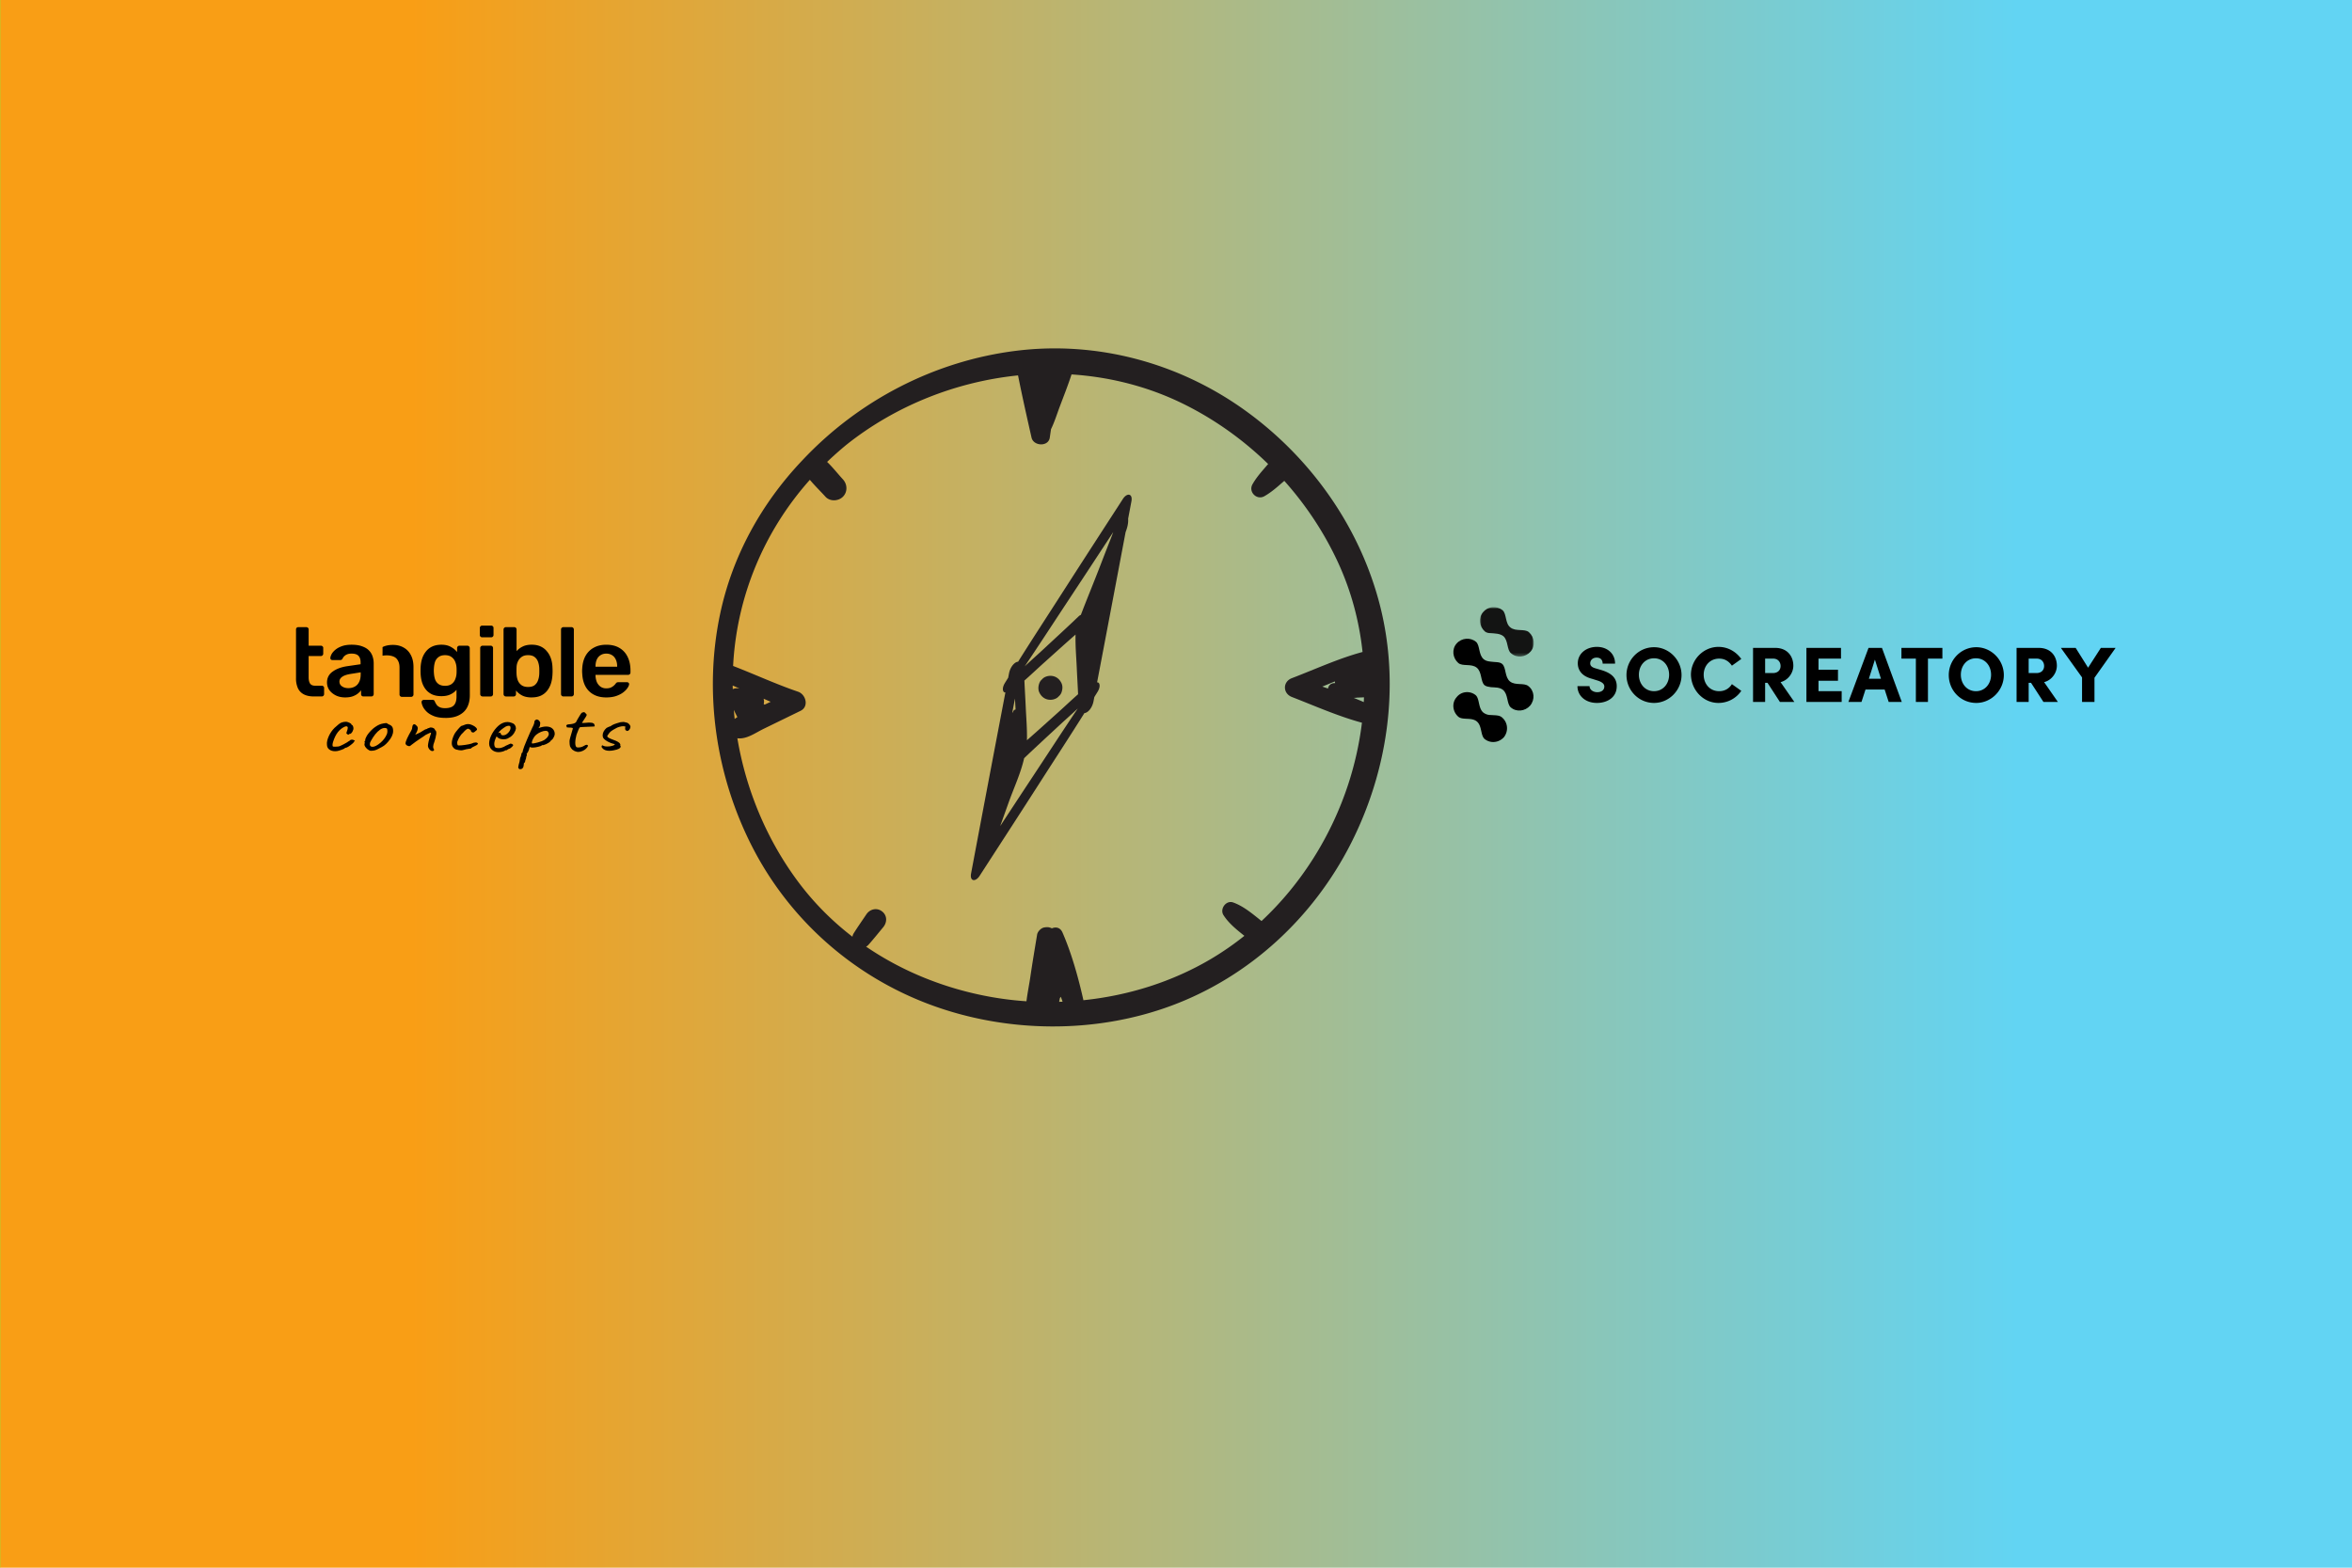 <svg xmlns="http://www.w3.org/2000/svg" width="3000" height="2000" viewBox="0 0 793.75 529.17"><defs><linearGradient id="a" x1="419.5" x2="768.55" y1="-145.7" y2="-145.7" gradientTransform="matrix(2.291 0 0 4.473 -961.39 914.75)" gradientUnits="userSpaceOnUse"><stop offset=".174" stop-color="#f99e15"/><stop offset=".852" stop-color="#62d4f3"/></linearGradient><mask id="b" width="16" height="14.7" x="0" y=".1" maskUnits="userSpaceOnUse"><g class="st1"><path d="M0 14.8V.1h16v14.7z" class="st2"/></g></mask></defs><path fill="url(#a)" fill-rule="evenodd" stroke="#a0e02d" stroke-linecap="round" stroke-linejoin="round" stroke-opacity=".996" stroke-width=".206" d="M0-5.11h799.25v536.28H0z" style="paint-order:stroke markers fill"/><g stroke-width=".234"><path d="M538.932 237.274c3.286 0 6.685-1.7 6.685-5.665 0-3.286-2.606-4.646-5.212-5.439l-1.926-.566c-1.7-.453-1.813-1.246-1.813-1.7 0-1.02.793-1.926 2.153-1.926 1.473 0 2.04.907 2.04 2.04h4.192c0-3.513-2.72-5.665-6.119-5.665-3.625 0-6.458 2.266-6.458 5.551 0 1.7.793 4.193 4.759 5.212l2.153.68c1.586.567 2.039 1.246 2.039 1.926 0 1.246-1.02 1.926-2.38 1.926-1.472 0-2.605-.906-2.605-2.04h-4.079c0 3.287 2.72 5.666 6.571 5.666m19.261 0c5.099 0 9.291-4.306 9.291-9.404s-4.192-9.404-9.29-9.404c-5.212 0-9.291 4.305-9.291 9.404s4.079 9.404 9.29 9.404m0-3.966c-3.059 0-5.098-2.492-5.098-5.551s2.04-5.552 5.098-5.552 5.099 2.492 5.099 5.552-2.04 5.551-5.099 5.551m21.754 3.966a9.3 9.3 0 0 0 7.704-4.079l-3.172-2.266c-.906 1.473-2.38 2.38-4.305 2.38-3.173 0-5.212-2.493-5.212-5.552s2.152-5.439 5.212-5.439c1.926 0 3.285.907 4.305 2.38l3.172-2.267c-1.7-2.379-4.418-4.078-7.704-4.078-5.098 0-9.29 4.305-9.29 9.404.113 5.211 4.191 9.517 9.29 9.517m15.749-.34v-6.458h.793l4.192 6.458h4.872l-4.646-6.685c2.38-.566 4.306-2.946 4.306-5.551 0-3.06-1.926-6.005-6.118-6.005h-7.478v18.24zm2.606-9.744h-2.606v-4.872h2.719c1.7 0 2.493 1.246 2.493 2.493s-.794 2.38-2.606 2.38m23.226 9.744v-3.626h-7.818v-3.512h6.572v-3.739h-6.572v-3.739h7.592v-3.625h-11.67v18.24zm6.685 0 1.36-4.192h6.458l1.36 4.192h4.418l-6.685-18.241h-4.532l-6.798 18.24zm6.571-7.818h-4.079l2.04-6.458zm15.862 7.818v-14.616h4.872v-3.625h-13.823v3.625h4.872v14.616zm16.315.34c5.099 0 9.291-4.306 9.291-9.404s-4.192-9.404-9.29-9.404c-5.212 0-9.291 4.305-9.291 9.404s3.965 9.404 9.29 9.404m-.113-3.966c-3.059 0-5.098-2.492-5.098-5.551s2.039-5.552 5.098-5.552 5.099 2.492 5.099 5.552-2.04 5.551-5.099 5.551m17.788 3.626v-6.458h.793l4.192 6.458h4.872l-4.645-6.685c2.38-.566 4.305-2.946 4.305-5.551 0-3.06-1.926-6.005-6.118-6.005h-7.478v18.24zm2.606-9.744h-2.606v-4.872h2.72c1.699 0 2.492 1.246 2.492 2.493s-.793 2.38-2.606 2.38m19.601 9.744v-8.158l7.138-10.083h-4.985l-4.306 6.684-4.192-6.684h-4.985l7.138 9.97v8.27z"/><path fill-rule="evenodd" d="M515.82 231.609c-1.474-1.247-4.42-.114-6.232-1.586s-1.247-4.646-2.606-5.892c-.907-.793-2.38-.566-3.852-.793-.907-.113-1.7-.227-2.38-.793-1.812-1.473-1.246-4.646-2.606-5.892-1.926-1.586-4.871-1.36-6.571.567s-1.36 4.872.567 6.571c1.472 1.246 4.418.113 6.231 1.586s1.246 4.646 2.606 5.892c.566.453 1.36.566 2.153.68 1.36.113 2.945 0 4.078.906 1.813 1.473 1.247 4.645 2.606 5.892 1.926 1.7 4.872 1.36 6.572-.567 1.7-2.04 1.473-4.985-.567-6.571" class="st0" clip-rule="evenodd"/><path fill="#131413" fill-rule="evenodd" d="M1.5 7.3c.5.4 1.1.5 1.8.5 1.2.1 2.7.1 3.7.9 1.5 1.3 1 4.1 2.3 5.1 1.7 1.5 4.3 1.2 5.8-.5s1.2-4.3-.5-5.8c-1.3-1.1-3.9-.1-5.5-1.4C7.5 4.9 8 2.1 6.8 1 5.8.2 4.5-.1 3.4.1 2.4.3 1.6.8 1 1.5c-1.5 1.7-1.2 4.3.5 5.8" class="st3" clip-rule="evenodd" mask="url(#b)" transform="translate(499.423 204.882)scale(1.133)"/><path fill-rule="evenodd" d="M506.869 242.146c-.907-.793-2.38-.68-3.74-.793-.906 0-1.699-.227-2.492-.794-1.813-1.472-1.246-4.645-2.606-5.891-1.926-1.586-4.872-1.36-6.458.68-1.7 1.926-1.36 4.872.567 6.571 1.472 1.246 4.418.113 6.231 1.586s1.246 4.646 2.606 5.892a4.56 4.56 0 0 0 2.266 1.02c1.586.226 3.172-.34 4.305-1.587 1.587-2.039 1.36-4.985-.68-6.684" class="st0" clip-rule="evenodd"/></g><path fill="#f99e15" fill-rule="evenodd" d="M226.48-127.53h21.65v81.863h-21.65z" style="paint-order:markers stroke fill"/><path d="M-1.798 210.17q-.078.011-.117.011-.205 0-.338-.127t-.133-.355q-.022-.244.105-.604.133-.36.333-.604.138-.16.238-.26t.183-.133q.116-.05.26-.05.1.022.194.083.1.061.1.122l.028.028q.033 0 .06.083.028.077.028.172 0 .077-.027.133-.023.105-.078.182-.05.078-.1.078-.06 0-.06.033 0 .022-.023.022-.027 0-.066-.033t-.056-.077q0-.017.023-.095t.044-.171q.016-.067.016-.117 0-.11-.083-.11-.044 0-.088.022-.222.122-.394.387-.171.266-.288.732-.027.122-.027.194 0 .055.005.088.011.034.022.04.028.01.117.01.205 0 .288-.05.177-.094.393-.254.022-.017.067-.056.044-.044.083-.06.038-.062.072-.073.033-.016.105-.016.072.022.116.06.045.034 0 .056-.016 0-.022.011t-.005.017q.01.027-.09.138t-.22.21q-.123.095-.167.095-.022 0-.039.006t-.016.028-.172.105q-.166.077-.271.1zm1.974-.02q-.066 0-.105-.022t-.11-.083q-.184-.194-.184-.355 0-.039.006-.055.017-.04.011-.078v-.05q-.022-.022-.022-.027 0-.012.01-.017.012-.011.018-.022.033 0 .022-.061-.011-.044.044-.194.055-.155.139-.283.06-.1.177-.249.122-.15.216-.227.133-.116.238-.172t.233-.083q.11-.028.15-.028.038 0 .066.023.033.016.083.066.15.067.205.172.06.1.06.316 0 .36-.293.78-.127.184-.238.283-.11.095-.294.205-.116.083-.216.122-.094.033-.216.039m.532-.587q.133-.15.21-.283.084-.133.156-.338.028-.094.028-.227 0-.166-.045-.188-.055-.028-.11-.028-.122 0-.255.11-.161.14-.289.344-.127.2-.26.499-.055.116-.055.227 0 .083.038.133.045.05.117.05.183 0 .465-.3m2.989.608q-.083 0-.172-.127-.083-.133-.083-.26 0-.09.039-.317.044-.232.105-.454.034-.1.034-.144 0-.028-.023-.028t-.133.067q-.177.094-.243.172-.028.022-.089.077t-.11.089q-.106.083-.283.244-.172.155-.283.266-.033.06-.094.06-.017 0-.05-.01-.066-.017-.116-.073-.05-.06-.05-.127 0-.083.094-.35.1-.265.244-.58.022-.04.039-.112.016-.077.016-.144 0-.038.017-.088.016-.05.039-.072.016-.028.05-.028.071 0 .121.083.089.083.089.21 0 .106-.061.272-.039.078-.06.128-.018.044-.023.06.017 0 .144-.077l.138-.083.167-.128q.127-.1.144-.1.022 0 .055-.016t.056-.039q.016-.016.027-.022.017-.006.022-.006t.028-.006.039-.022q.022-.022.077-.022.078 0 .156.05.077.05.077.11 0 .017.011.034l.017.016q.022 0 .039.061.016.055.016.139 0 .121-.027.205 0 .06-.023.155-.022.094-.027.122l-.034.144q-.072.221-.072.365 0 .111.045.172.01.022.01.044 0 .034-.027.061-.022.028-.072.028zm1.796-.08q-.066.028-.138.028-.117 0-.283-.061-.027 0-.088-.05t-.09-.11q-.077-.112-.077-.3 0-.283.161-.676.061-.127.2-.332.144-.21.193-.239l.078-.027q.06-.028.138-.067t.183-.039q.106 0 .233.078.133.072.21.172.078.1.056.171-.006.017-.067.072l-.088.09q-.028.027-.067.027-.05 0-.088-.039-.04-.044-.045-.116-.01-.034-.072-.072-.055-.04-.077-.05-.045 0-.128.077-.077.078-.155.194-.127.133-.216.327t-.127.333q-.011.022-.011.077 0 .061.01.122.017.06.034.078.011.006.055.006.128 0 .36-.04.239-.044.366-.093.128-.084.244-.084.039 0 .055.006.072.034.072.078 0 .078-.16.166-.095.05-.161.1t-.066.078q-.012 0-.045.016-.033.011-.044.006-.061.006-.189.039-.127.033-.166.055zm2.028.16q-.238 0-.393-.177t-.155-.444.116-.581q.122-.322.31-.576.189-.255.382-.344.111-.06.25-.06.105 0 .238.06.094.039.144.094.05.056.089.172.016.1.016.139 0 .033-.027.144-.067.205-.178.349-.105.138-.277.238-.088.055-.221.055-.117 0-.222-.039-.1-.044-.155-.127l-.039-.044-.016.044q-.117.3-.117.51 0 .144.056.232.038.061.188.061.11 0 .16-.022.084-.028.145-.066.066-.045.127-.09l.022-.01H7.96q.066-.033.11-.061t.062-.039q.01 0 .022-.006.01-.006.022-.022.05-.022.116.017.067.038.067.1-.011.044-.1.143-.089.1-.133.106-.006 0-.039.016t-.044.028h.005q-.05.066-.1.066h-.044q-.022.045-.15.089-.121.044-.232.044zm.25-1.219q.166 0 .304-.188.133-.178.133-.355 0-.094-.039-.133-.033-.016-.06-.016-.028 0-.095.016-.072.017-.221.155-.15.133-.222.239l-.072.116q.044-.017.083-.017.044-.006.05.006 0 .078.039.128.038.05.1.05zm.981 2.449q-.044 0-.072-.05-.028-.039-.028-.094 0-.039.028-.188.061-.233.061-.322 0-.028.011-.083.011-.05.017-.094.022-.039.039-.122.022-.078.022-.138 0-.028.016-.067.023-.033.05-.055 0-.034.017-.1l.022-.1q.028-.15.216-.709.188-.56.321-.903.061-.139.09-.255.027-.116.027-.183 0-.022.01-.039.017-.022.05-.055.04-.039.073-.039.027 0 .06.022t.067.05q.033.05.05.095.022.044.022.094 0 .016-.01.105 0 .116-.05.194-.05.072-.04.066.25-.116.444-.116.232 0 .36.15.133.15.133.388 0 .1-.061.243-.056.139-.111.189-.033 0-.089.116-.072.089-.238.188-.166.095-.233.072-.005 0-.016.006t-.011.028-.189.083-.31.061q-.066 0-.1-.006-.033-.011-.066-.039-.039.04-.039.072 0 .061-.055.222-.056.16-.089.16l-.017.023q-.005.016.017.039 0 .016-.005.077t-.028.094q0 .05-.017.133-.016.089-.039.133 0 .067-.022.128-.016.066-.038.066-.034.011-.034.16-.005.14-.055.217-.05.078-.116.078zm.715-1.856q.083 0 .332-.083.255-.089.355-.172.116-.1.188-.21.072-.117.072-.233 0-.089-.05-.16-.038-.062-.133-.062-.11 0-.265.078-.15.078-.277.205-.1.1-.178.288-.077.183-.077.288 0 .061.033.061m2.564.596q-.078-.022-.127-.05-.05-.028-.133-.105-.1-.133-.133-.244-.028-.116-.028-.366 0-.133.15-.73-.012.038.038-.162.017-.06-.044-.077t-.172-.017q-.094 0-.11-.01-.017-.007-.023-.017v-.017q0-.028-.022-.067-.005-.006-.005-.016 0-.028.027-.061.034-.033.078-.039.028-.006.127-.016.1-.012.189-.045t.138-.094q.072-.183.183-.41.11-.233.15-.277.088-.044.121-.044.034 0 .056.022t.06.078q.006.01.029.038.022.028.022.056 0 .044-.045.133-.038.088-.16.31l-.072.138q.016.006.077.006t.1-.006q.122-.022.227-.022.056 0 .078.006.127 0 .182.05.061.044.073.155.01.061-.023.072t-.188.011q-.643.028-.648.05-.022.017-.083.194t-.106.338q-.072.333-.072.587 0 .233.067.31.028.028.105.028.078 0 .166-.027.095-.034.155-.083.1-.084.167-.084.033 0 .05.023.022.016.022.044 0 .06-.067.155-.083.128-.221.21t-.266.084q-.061 0-.089-.011zm1.873-.07q-.277 0-.404-.2-.04-.044-.04-.11 0-.033.012-.056.016-.027.039-.027.027 0 .06.038.078.045.222.045.155 0 .305-.056.177-.077.1-.122h.005q-.216-.055-.432-.21-.21-.16-.233-.288-.016-.067-.016-.139 0-.138.06-.277t.167-.255q.166-.105.216-.116v.006q.094-.094.227-.16.139-.067.355-.14l.083-.01.11-.011q.006.006.028.01.022.007.045.012.033.017.055.017.105.016.183.127.083.11.072.21-.011.111-.067.194-.05.078-.122.09.006-.007-.022-.023l-.044-.028-.017.011q0-.006-.005-.016 0-.017-.011-.034-.017-.033-.017-.083l.006-.083.01-.055q0-.017-.021-.022-.023-.011-.061-.011l-.045-.006q-.088 0-.216.044t-.21.11q-.189.123-.283.217-.088.088-.144.21-.066.094-.066.139 0 .06.083.122.088.06.282.15.155.066.25.138.1.072.133.16.005.012.005.045 0 .039-.011.05.011.01.011.016v-.006q.022.045.022.072 0 .089-.11.166-.111.072-.283.106h.005q-.133.039-.271.039" aria-label="concepts" style="font-feature-settings:normal;font-variant-caps:normal;font-variant-ligatures:normal;font-variant-numeric:normal" transform="matrix(5.849 0 0 4.666 124.293 -727.132)"/><path d="M34.594 94.067q-.38 0-.639-.132a.85.85 0 0 1-.385-.391 1.5 1.5 0 0 1-.127-.656V89.74q0-.063.038-.107a.15.15 0 0 1 .114-.044h.512q.063 0 .108.044c.045.044.044.065.044.107v1.047h.79q.063 0 .108.044c.045.044.044.065.044.107v.36a.15.15 0 0 1-.044.113.15.15 0 0 1-.108.044h-.79v1.369q0 .258.088.403.096.145.323.145h.436q.063 0 .108.044c.045.044.044.065.044.108v.39a.15.15 0 0 1-.044.108.15.15 0 0 1-.108.044zm2.021.063q-.329 0-.594-.126-.266-.133-.424-.347-.152-.22-.152-.492 0-.441.36-.7.361-.265.943-.353l.866-.126v-.132q0-.265-.133-.41t-.455-.145q-.228 0-.373.094-.14.088-.209.24-.05.082-.145.082h-.5q-.07 0-.107-.038-.032-.038-.032-.101.007-.1.082-.246.083-.145.24-.277.165-.14.424-.234.26-.094.626-.094.399 0 .67.1.279.095.443.26.164.163.24.384.076.22.076.466v1.98q0 .064-.044.108t-.108.044h-.512q-.07 0-.113-.044-.038-.044-.038-.107v-.246q-.083.113-.222.22-.139.108-.341.177-.196.063-.468.063m.215-.6q.221 0 .398-.094.184-.094.285-.29.107-.202.107-.504v-.133l-.632.101q-.373.057-.556.183t-.184.31q0 .138.082.239.089.094.222.145.133.044.278.044m6.273 1.923q-.462 0-.759-.12t-.468-.29-.246-.34q-.07-.164-.076-.259-.006-.063.038-.114.05-.044.114-.044h.55q.063 0 .1.026.039.031.064.107.038.082.101.176.064.095.19.158.133.07.36.07.24 0 .405-.07.164-.07.247-.233.088-.164.088-.454v-.43q-.152.184-.392.297-.234.114-.582.114-.335 0-.588-.107-.246-.114-.41-.31-.165-.201-.253-.472-.083-.272-.095-.6-.007-.17 0-.34.012-.315.095-.586.088-.272.252-.473.165-.209.411-.322.253-.114.588-.114.36 0 .607.14.247.132.405.333v-.252q0-.07.044-.113.045-.045.108-.045h.512q.063 0 .107.045t.045.113l.006 3.04q0 .454-.17.782-.171.328-.52.504-.34.183-.878.183m-.032-2.075q.26 0 .418-.113t.234-.297.088-.372q.006-.082.006-.208t-.006-.202q-.013-.195-.088-.372-.076-.183-.234-.296-.158-.12-.418-.12t-.417.12q-.158.113-.228.303-.063.189-.075.416-.013.151 0 .309.012.22.075.416.07.19.228.303t.417.113m2.423.688q-.063 0-.107-.044t-.045-.107v-2.977q0-.063.045-.107.044-.044.107-.044h.525q.07 0 .107.044.045.044.045.107v2.977q0 .063-.045.107-.038.044-.107.044zm-.025-3.821q-.064 0-.108-.045t-.044-.107v-.454q0-.063.044-.107t.108-.044h.575q.07 0 .114.044t.044.107v.454q0 .063-.044.107-.044.045-.114.045zm3.196 3.884q-.367 0-.613-.126-.24-.126-.399-.322v.234q0 .063-.044.107-.038.044-.107.044h-.5q-.063 0-.107-.044t-.045-.107V89.74q0-.063.045-.107.044-.044.107-.044h.538q.07 0 .107.044.044.044.044.107v1.4q.158-.183.392-.297.24-.12.582-.12.335 0 .582.114t.41.322q.171.202.26.473.088.27.095.586.006.114.006.208 0 .089-.006.202-.013.328-.101.606-.089.27-.253.473t-.411.315q-.247.107-.582.107m-.234-.675q.272 0 .424-.113.151-.12.221-.31.07-.188.082-.415.006-.19 0-.379-.012-.227-.082-.416-.07-.19-.221-.303-.152-.12-.424-.12-.253 0-.41.114-.159.113-.241.29-.082.17-.089.36-.006.113-.006.245 0 .127.006.24.013.196.082.385.076.183.234.302.165.12.424.12m2.284.613q-.063 0-.107-.044t-.045-.107V89.74q0-.063.045-.107.044-.044.107-.044h.525q.063 0 .107.044.045.044.045.107v4.175q0 .063-.045.107-.044.044-.107.044zm2.773.063q-.702 0-1.113-.404-.41-.403-.442-1.147-.007-.063-.007-.158 0-.1.007-.158.025-.479.215-.82.196-.346.537-.53.341-.188.803-.188.512 0 .86.214.348.208.525.587.177.372.177.864v.132q0 .063-.045.107-.044.044-.113.044h-2.1v.05q.007.221.083.41.082.184.234.297.158.114.373.114.177 0 .297-.05.12-.058.196-.127.076-.07.107-.114.057-.075.089-.088.038-.019.107-.019h.544q.063 0 .101.038.045.038.038.095-.006.1-.107.246-.095.145-.279.283-.183.14-.461.234-.272.088-.626.088m-.695-1.986h1.397v-.02q0-.245-.082-.428-.083-.19-.24-.29-.159-.107-.38-.107t-.38.107q-.157.1-.24.29-.076.183-.076.429zm-13.76-1.267q.273-.14.67-.14.406 0 .705.178.3.171.458.488.165.315.166.76v1.78a.14.14 0 0 1-.046.107.16.16 0 0 1-.113.045h-.585a.16.16 0 0 1-.113-.045.14.14 0 0 1-.046-.107V92.2q0-.367-.193-.577c-.124-.139-.43-.262-.904-.19z" style="font-feature-settings:normal;font-variant-caps:normal;font-variant-ligatures:normal;font-variant-numeric:normal" transform="translate(-74.809 -256.32)scale(5.224)"/><path fill="#231f20" d="m450.589 230.574-.342.019c-1.242.066-1.928.9-2.07 1.817-.645-.218-1.287-.44-1.935-.657a328 328 0 0 0 4.226-1.736q.04.285.12.557m-192.892 5.278q1.195.516 2.386 1.04-1.03.484-2.064.967a3 3 0 0 0-.288-.234 3.1 3.1 0 0 0-.035-1.773m.04 10.15 12.433-6.063c2.927-1.425 1.81-5.554-.844-6.457-7.428-2.532-14.59-5.851-21.915-8.69 1.205-23.4 10.393-45.426 25.9-62.832 1.66 1.985 3.56 3.83 5.273 5.718 1.511 1.662 4.346 1.533 5.88 0 1.643-1.647 1.523-4.22 0-5.876-1.752-1.906-3.433-4.078-5.33-5.883a113 113 0 0 1 6.581-5.838c16.512-13.127 36.901-21.232 57.853-23.365 1.397 7.02 2.978 14.031 4.555 20.997.657 2.912 5.702 3.174 6.157 0q.203-1.421.411-2.838c1.198-2.44 2.02-5.14 2.952-7.611 1.35-3.588 2.791-7.21 3.98-10.874 13.158.86 26.169 4.16 38.218 10.181 10.356 5.172 19.857 11.986 28.136 20.06-.525.587-1.024 1.181-1.492 1.722-1.394 1.606-2.757 3.278-3.803 5.133-1.447 2.564 1.445 5.462 4.015 4.011 1.855-1.046 3.524-2.405 5.13-3.799.502-.44 1.052-.9 1.6-1.384 7.326 8.202 13.464 17.46 18.089 27.452 4.47 9.66 7.204 19.901 8.32 30.31-8.127 2.182-16.02 5.848-23.856 8.835-3.129 1.192-3.1 5.15 0 6.357 7.72 3 15.577 6.495 23.574 8.66.026.007.05.007.076.013a110 110 0 0 1-4.583 20.644c-5.702 17.524-15.82 33.726-29.308 46.304-2.968-2.368-6.075-5.032-9.587-6.268-2.39-.838-4.558 2.184-3.265 4.248 1.71 2.725 4.438 4.931 7.068 7.018a98 98 0 0 1-11.288 7.813c-13.076 7.732-27.9 12.36-43.047 13.92a7 7 0 0 0-.054-.309c-1.694-7.472-3.932-15.526-6.998-22.55-.755-1.732-2.276-1.969-3.584-1.394-.93-.461-1.537-.467-2.57-.306-1.059.164-2.235 1.356-2.409 2.408-.777 4.713-1.574 9.426-2.27 14.152-.4 2.73-.982 5.547-1.327 8.357a111 111 0 0 1-12.394-1.536c-14.989-2.728-29.305-8.427-41.727-16.91.282-.146.54-.326.75-.56 1.725-1.928 3.34-3.964 5-5.952 1.378-1.647 1.454-3.977-.363-5.38-1.774-1.366-4.097-.784-5.301 1.011-1.442 2.153-2.95 4.277-4.318 6.477a2.9 2.9 0 0 0-.376 1.062c-6.862-5.285-13.051-11.484-18.327-18.564-10.595-14.224-17.571-30.98-20.508-48.429 3.11.415 5.98-1.776 8.895-3.195zm-10.092-6.382a61 61 0 0 0 1.205 2.443c-.32.196-.63.401-.914.63q-.164-1.533-.29-3.073zm-.376-8.222c.72.316 1.444.623 2.168.936-.016.016-.028.038-.04.057a3.4 3.4 0 0 0-2.1.23c-.009-.407-.025-.815-.028-1.223m212.979 5.589a101 101 0 0 0-3.408-1.42q.456-.015.91-.025a.1.1 0 0 1-.006-.05q1.287-.053 2.573-.111c-.022.537-.037 1.072-.07 1.606m-102.81 101.172.265-1.292q.17-.19.307-.411c.196.56.392 1.119.594 1.669-.389.016-.777.022-1.166.034m-43.709.885c25.834 9.654 55.805 10.024 81.697.38 26.334-9.812 47.765-29.7 60.465-54.689 12.44-24.487 16.642-53.196 9.918-79.98-6.704-26.71-23.425-50.304-45.724-66.298-22.281-15.985-49.802-23.435-77.075-20.06-27.64 3.424-53.294 16.763-72.307 37.055-.038.038-.07.076-.108.114-13.49 14.246-23.359 31.871-27.534 51.506-5.64 26.513-1.518 54.752 10.832 78.826 12.606 24.582 33.983 43.487 59.837 53.146"/><g fill="#231f20"><path d="m1131.459 236.344-.383.021c-1.383.074-2.15 1.006-2.307 2.029l-2.16-.734a402 402 0 0 0 4.717-1.937q.041.319.133.621m-215.281 5.891q1.336.576 2.666 1.161l-2.305 1.08a3 3 0 0 0-.322-.262c.09-.345.14-.712.121-1.11a3.5 3.5 0 0 0-.16-.869m.048 11.328 13.874-6.766c3.265-1.591 2.022-6.199-.942-7.207-8.29-2.826-16.283-6.53-24.46-9.698 1.346-26.116 11.602-50.696 28.909-70.124 1.852 2.215 3.972 4.275 5.885 6.381 1.685 1.856 4.848 1.711 6.56 0 1.837-1.838 1.7-4.71 0-6.558-1.954-2.127-3.829-4.55-5.947-6.565a127 127 0 0 1 7.347-6.516c18.427-14.65 41.179-23.695 64.565-26.077 1.56 7.835 3.324 15.66 5.083 23.435.736 3.25 6.365 3.542 6.873 0l.457-3.168c1.337-2.723 2.255-5.736 3.295-8.495 1.51-4.004 3.115-8.046 4.443-12.135 14.685.96 29.207 4.642 42.655 11.363 11.555 5.771 22.16 13.377 31.4 22.387-.584.656-1.14 1.319-1.665 1.922-1.556 1.792-3.076 3.659-4.244 5.73-1.614 2.86 1.615 6.095 4.48 4.476 2.071-1.168 3.934-2.685 5.726-4.24.562-.49 1.176-1.006 1.786-1.546 8.176 9.155 15.027 19.487 20.188 30.639 4.99 10.78 8.04 22.21 9.287 33.826-9.07 2.434-17.88 6.527-26.625 9.86-3.493 1.33-3.46 5.747 0 7.095 8.614 3.347 17.386 7.25 26.31 9.665.029.008.056.008.085.015a122.7 122.7 0 0 1-5.116 23.04c-6.363 19.557-17.654 37.641-32.707 51.677-3.314-2.642-6.782-5.616-10.703-6.996-2.664-.934-5.087 2.438-3.643 4.742 1.909 3.04 4.954 5.503 7.89 7.831a109 109 0 0 1-12.598 8.72c-14.593 8.63-31.141 13.794-48.042 15.537a5 5 0 0 0-.063-.346c-1.89-8.34-4.389-17.328-7.81-25.167-.844-1.933-2.54-2.197-4-1.555-1.036-.515-1.716-.522-2.868-.342-1.182.183-2.493 1.513-2.687 2.688-.868 5.26-1.759 10.52-2.534 15.793-.448 3.048-1.098 6.191-1.482 9.327a124 124 0 0 1-13.83-1.714c-16.731-3.045-32.705-9.405-46.572-18.873a2.9 2.9 0 0 0 .835-.625c1.928-2.152 3.73-4.423 5.582-6.643 1.537-1.837 1.625-4.437-.407-6.004-1.977-1.524-4.57-.875-5.913 1.13-1.612 2.402-3.292 4.772-4.819 7.228a3.2 3.2 0 0 0-.42 1.185c-7.66-5.898-14.566-12.816-20.454-20.719-11.825-15.874-19.613-34.575-22.888-54.048 3.47.462 6.674-1.983 9.927-3.567zm-11.264-7.123c.428.91.86 1.814 1.329 2.703q.007.01.014.024c-.355.219-.7.448-1.018.702a125 125 0 0 1-.325-3.429m-.42-9.175c.805.353 1.613.695 2.42 1.044-.018.018-.031.042-.048.063a3.8 3.8 0 0 0-2.343.258c-.009-.455-.025-.91-.029-1.365m237.699 6.237a117 117 0 0 0-3.803-1.584q.507-.016 1.014-.028l-.008-.057q1.437-.06 2.874-.123c-.025.6-.043 1.196-.077 1.792m-114.748 112.915.297-1.443q.189-.21.34-.459c.221.624.44 1.249.663 1.863-.433.017-.867.024-1.3.039m-48.781.987c28.831 10.774 62.282 11.187 91.177.424 29.387-10.95 53.307-33.147 67.478-61.036 13.888-27.329 18.576-59.372 11.073-89.262-7.482-29.81-26.147-56.144-51.032-73.995-24.868-17.84-55.583-26.154-86.023-22.387-30.848 3.82-59.48 18.708-80.7 41.357l-.118.127c-15.058 15.9-26.07 35.57-30.731 57.485-6.294 29.59-1.693 61.107 12.088 87.976 14.07 27.434 37.93 48.534 66.785 59.316"/><path d="M1004.44 222.964c5.402-13.48 10.691-27.008 15.986-40.533 9.688 23.84 19.452 47.645 29.223 71.45-2.26-2.35-4.513-4.71-6.792-7.028-5.294-5.387-10.388-11.472-16.459-16.026-1.008-2.83-4.504-4.78-6.972-2.043-6.522 7.236-13.25 14.287-19.911 21.396-3.343 3.567-6.873 7.087-10.255 10.728 5.254-12.566 10.119-25.312 15.18-37.944m-22.571 52.961c.974.42 2.164.388 3.184-.391 7.453-5.69 13.777-13.074 20.32-19.76 5.99-6.116 11.944-12.28 18.023-18.312 4.033 5.214 8.937 9.846 13.415 14.623 5.614 5.993 11.494 11.814 16.858 18.03.941 1.09 2.617 1.792 4.06 1.418.6-.155 1.107-.328 1.542-.553 3.167.112 6.658-3.112 5.04-7.031-13.22-32.06-26.413-64.132-39.776-96.127-1.6-3.828-7.229-3.101-8.583.469-6.543 17.254-13.15 34.488-19.57 51.786-6.414 17.282-13.243 34.472-18.9 52.024-.986 3.062 2.147 4.876 4.387 3.824m455.18-39.581-.381.021c-1.387.074-2.152 1.006-2.311 2.029-.72-.244-1.436-.49-2.159-.734q2.366-.952 4.717-1.937.043.319.134.621m-215.281 5.891q1.334.576 2.663 1.161-1.149.54-2.303 1.08a3 3 0 0 0-.321-.262 3.45 3.45 0 0 0-.039-1.98zm.046 11.328 13.874-6.766c3.267-1.591 2.022-6.199-.942-7.207-8.29-2.826-16.284-6.53-24.457-9.698 1.344-26.116 11.599-50.696 28.905-70.124 1.852 2.215 3.972 4.275 5.884 6.381 1.687 1.856 4.85 1.711 6.562 0 1.834-1.838 1.7-4.71 0-6.558-1.955-2.127-3.831-4.55-5.948-6.565a126 126 0 0 1 7.345-6.516c18.429-14.65 41.182-23.695 64.568-26.077 1.56 7.835 3.323 15.66 5.083 23.435.734 3.25 6.364 3.542 6.872 0q.227-1.586.459-3.168c1.337-2.723 2.254-5.736 3.295-8.495 1.506-4.004 3.115-8.046 4.441-12.135 14.686.96 29.207 4.642 42.653 11.363 11.557 5.771 22.161 13.377 31.4 22.387-.585.656-1.143 1.319-1.665 1.922-1.555 1.792-3.076 3.659-4.244 5.73-1.615 2.86 1.613 6.095 4.48 4.476 2.071-1.168 3.934-2.685 5.726-4.24.561-.49 1.175-1.006 1.785-1.546 8.178 9.155 15.028 19.487 20.19 30.639 4.988 10.78 8.04 22.21 9.284 33.826-9.07 2.434-17.878 6.527-26.624 9.86-3.493 1.33-3.461 5.747 0 7.095 8.614 3.347 17.384 7.25 26.31 9.665.028.008.056.008.084.015a123 123 0 0 1-5.115 23.04c-6.364 19.557-17.656 37.641-32.71 51.677-3.312-2.642-6.78-5.616-10.7-6.996-2.667-.934-5.087 2.438-3.644 4.742 1.909 3.04 4.953 5.503 7.888 7.831a109 109 0 0 1-12.597 8.72c-14.594 8.63-31.139 13.794-48.045 15.537-.018-.113-.035-.226-.06-.346-1.891-8.34-4.389-17.328-7.81-25.167-.844-1.933-2.54-2.197-4.001-1.555-1.037-.515-1.715-.522-2.868-.342-1.182.183-2.494 1.513-2.688 2.688-.868 5.26-1.757 10.52-2.533 15.793-.448 3.048-1.097 6.191-1.482 9.327a124 124 0 0 1-13.832-1.714c-16.729-3.045-32.705-9.405-46.569-18.873a2.9 2.9 0 0 0 .836-.625c1.926-2.152 3.73-4.423 5.581-6.643 1.538-1.837 1.623-4.437-.406-6.004-1.979-1.524-4.572-.875-5.916 1.13-1.608 2.402-3.291 4.772-4.818 7.228a3.2 3.2 0 0 0-.42 1.185c-7.659-5.898-14.566-12.816-20.454-20.719-11.825-15.874-19.61-34.575-22.888-54.048 3.471.462 6.674-1.983 9.927-3.567zm-11.264-7.123c.43.91.86 1.814 1.33 2.703l.014.024a10 10 0 0 0-1.02.702q-.184-1.71-.324-3.429m-.42-9.175c.804.353 1.612.695 2.42 1.044-.018.018-.032.042-.046.063a3.8 3.8 0 0 0-2.342.258c-.01-.455-.029-.91-.032-1.365m237.699 6.237a113 113 0 0 0-3.803-1.584q.507-.016 1.016-.028-.006-.026-.007-.057 1.436-.06 2.871-.123c-.024.6-.042 1.196-.077 1.792m-114.746 112.915.296-1.443q.19-.21.342-.459c.22.624.438 1.249.664 1.863-.434.017-.868.024-1.302.039m-48.78.987c28.83 10.774 62.281 11.187 91.176.424 29.39-10.95 53.308-33.147 67.481-61.036 13.886-27.329 18.574-59.372 11.07-89.262-7.482-29.81-26.144-56.144-51.032-73.995-24.867-17.84-55.583-26.154-86.02-22.387-30.85 3.82-59.48 18.708-80.7 41.357-.042.042-.077.084-.12.127-15.056 15.9-26.07 35.57-30.73 57.485-6.294 29.59-1.694 61.107 12.089 87.976 14.068 27.434 37.927 48.534 66.783 59.316"/><path d="M1297.06 255.553c.377.585.941 1.05 1.594 1.365a289 289 0 0 0-3.792 3.99c.744-1.778 1.467-3.57 2.198-5.355m29.524-29.324c.035.473.074.95.11 1.422-.58.197-1.144.554-1.666 1.132q-.133.148-.271.297.905-1.433 1.827-2.85m28.667 27.651c-2.258-2.35-4.512-4.71-6.79-7.027-5.296-5.387-10.39-11.472-16.461-16.026a5.2 5.2 0 0 0-.494-1.023c-.434-6.936-.843-13.871-1.252-20.81.18-1.514.32-3.03.398-4.548a3.2 3.2 0 0 0-.808-2.346c-.247-4.145-.54-8.283-.857-12.42 8.72 21.416 17.487 42.81 26.264 64.2m-67.777 22.045c.973.42 2.162.388 3.185-.391 7.45-5.69 13.776-13.074 20.32-19.76 5.99-6.116 11.941-12.28 18.023-18.312 4.032 5.214 8.936 9.846 13.416 14.623 5.613 5.993 11.494 11.814 16.856 18.03.942 1.09 2.617 1.792 4.06 1.418.6-.155 1.108-.328 1.542-.553 3.168.112 6.657-3.112 5.041-7.031-13.218-32.06-26.412-64.132-39.78-96.127-1.598-3.828-7.228-3.101-8.583.469-6.54 17.254-13.147 34.488-19.568 51.786-6.413 17.282-13.243 34.472-18.898 52.024-.988 3.062 2.145 4.876 4.385 3.824M1151.514 577.34a125 125 0 0 0-3.803-1.584q.507-.016 1.014-.028l-.007-.053q1.436-.064 2.873-.124c-.025.597-.043 1.193-.077 1.789m-10.781-7.158-.383.022c-1.383.074-2.151 1.005-2.308 2.031-.72-.246-1.438-.493-2.159-.733a471 471 0 0 0 4.717-1.94q.041.318.133.62m-215.281 5.895q1.336.571 2.666 1.157l-2.305 1.08q-.152-.141-.322-.261a3.43 3.43 0 0 0-.04-1.976m220.255 32.065c-6.364 19.557-17.654 37.641-32.708 51.677-3.314-2.642-6.782-5.616-10.702-6.992-2.665-.938-5.088 2.434-3.643 4.738 1.908 3.041 4.953 5.507 7.888 7.832a109 109 0 0 1-12.596 8.72c-14.594 8.633-31.141 13.794-48.046 15.54a5 5 0 0 0-.062-.35c-1.89-8.339-4.39-17.328-7.81-25.166-.844-1.933-2.54-2.198-4-1.556-1.036-.511-1.716-.522-2.868-.342-1.182.187-2.493 1.513-2.687 2.688-.868 5.263-1.759 10.52-2.534 15.794-.448 3.051-1.098 6.19-1.482 9.327a124 124 0 0 1-13.83-1.715c-16.732-3.04-32.705-9.405-46.572-18.87.314-.162.602-.366.835-.627 1.928-2.149 3.73-4.424 5.582-6.64 1.537-1.841 1.624-4.437-.407-6.007-1.977-1.524-4.57-.875-5.913 1.129-1.611 2.402-3.292 4.773-4.82 7.231a3.2 3.2 0 0 0-.42 1.182c-7.66-5.898-14.565-12.813-20.453-20.718-11.825-15.872-19.613-34.576-22.889-54.049 3.47.462 6.675-1.979 9.928-3.566q6.938-3.381 13.874-6.766c3.265-1.591 2.022-6.199-.942-7.208-8.29-2.825-16.283-6.53-24.459-9.697 1.345-26.116 11.601-50.694 28.908-70.125 1.852 2.216 3.972 4.276 5.886 6.382 1.684 1.856 4.848 1.715 6.559 0 1.837-1.834 1.7-4.71 0-6.558-1.954-2.124-3.828-4.547-5.947-6.565a127 127 0 0 1 7.347-6.516c18.427-14.647 41.18-23.696 64.565-26.073 1.561 7.831 3.324 15.66 5.083 23.43.737 3.25 6.365 3.543 6.873 0l.458-3.167c1.337-2.723 2.255-5.736 3.295-8.495 1.509-4 3.114-8.047 4.442-12.135 14.686.96 29.207 4.642 42.656 11.363 11.554 5.77 22.159 13.38 31.4 22.386-.585.657-1.14 1.32-1.666 1.927-1.555 1.792-3.076 3.654-4.243 5.725-1.615 2.861 1.614 6.096 4.48 4.48 2.07-1.167 3.933-2.688 5.726-4.244.561-.486 1.175-1.005 1.785-1.541 8.177 9.15 15.027 19.487 20.189 30.638 4.99 10.781 8.039 22.207 9.286 33.824-9.07 2.434-17.88 6.526-26.624 9.86-3.493 1.33-3.461 5.747 0 7.094 8.613 3.352 17.385 7.25 26.31 9.666.028.007.055.007.084.014a122.7 122.7 0 0 1-5.115 23.04zm-108.941 82.117.297-1.443q.19-.212.341-.462c.22.625.44 1.25.663 1.863-.434.018-.868.028-1.301.042M914.234 580.281a67 67 0 0 0 1.343 2.724c-.355.218-.7.451-1.019.702a126 126 0 0 1-.324-3.426m-.42-9.179q1.208.528 2.42 1.044c-.018.022-.031.043-.048.068a3.8 3.8 0 0 0-2.343.254c-.009-.456-.025-.91-.029-1.366m192.868-103.728c-24.867-17.836-55.583-26.155-86.023-22.387-30.847 3.82-59.48 18.707-80.7 41.356l-.117.127c-15.058 15.9-26.07 35.57-30.731 57.486-6.294 29.59-1.693 61.11 12.088 87.978 14.071 27.431 37.93 48.532 66.785 59.31 28.831 10.774 62.282 11.19 91.177.424 29.387-10.95 53.308-33.147 67.479-61.036 13.887-27.328 18.575-59.37 11.072-89.261-7.482-29.81-26.146-56.144-51.032-73.995"/><path d="m1071.558 577.79-17.966 3.062a388 388 0 0 0-3.108-4.297h.018c.725.307 1.399.25 1.957-.032 10.242-.17 20.492-.353 30.73-.702-3.876.656-7.754 1.306-11.63 1.969zm-11.09 26.394c-2.564-1.824-5.126-3.65-7.692-5.468l-6.266-4.441q.234-1.47.455-2.946c4.472 4.315 8.963 8.611 13.503 12.855m1.192-57.636c-1.823 2.561-3.649 5.122-5.468 7.69l-4.44 6.266a411 411 0 0 0-2.946-.455c4.314-4.473 8.613-8.96 12.854-13.5m-2.473-1.845q-.403.41-.808.826a.65.65 0 0 0-.385.113l-.601.405c-.066.004-.133.018-.2.028q.998-.685 1.994-1.372m23.447 27.305-1.444.014a.83.83 0 0 0-.442-.24q-.444-.084-.89-.173c-.062-.053-.132-.102-.201-.152.993.184 1.984.37 2.977.55m-20.322 29.704q-.413-.406-.826-.808a.64.64 0 0 0-.114-.384c-.134-.205-.271-.402-.406-.603-.004-.067-.017-.134-.028-.198.459.663.914 1.33 1.374 1.993m-28.278-45.18v-.017c.303-.727.25-1.4-.033-1.958-.17-10.245-.353-20.493-.702-30.731.655 3.877 1.305 7.754 1.967 11.63l3.064 17.968a324 324 0 0 0-4.296 3.108m1.858 22.091a23 23 0 0 1-1.728.23c-1.621.126-3.188.229-4.75.433q-.512-.438-1.022-.871c-.098-.614-.188-1.2-.23-1.725-.127-1.623-.228-3.189-.434-4.752q.44-.514.87-1.023c.615-.095 1.202-.187 1.729-.23 1.62-.126 3.188-.225 4.75-.433q.512.438 1.022.871c.097.614.188 1.2.23 1.729.127 1.619.228 3.189.434 4.748q-.44.514-.871 1.023m-.885 46.534c-.003-.48-.012-.963-.016-1.442a.8.8 0 0 0 .24-.441l.172-.893c.056-.06.102-.13.152-.2-.181.994-.367 1.985-.548 2.976m-5.782-11.077-3.064-17.963a405 405 0 0 0 4.296-3.108v.018c-.303.723-.25 1.397.033 1.954.169 10.245.352 20.493.702 30.734-.656-3.88-1.306-7.758-1.967-11.635m.259-89.7c.003.483.012.963.016 1.443a.8.8 0 0 0-.24.444c-.06.296-.114.593-.173.89-.055.063-.102.133-.151.2.181-.991.367-1.982.548-2.977m-11.958 33.826a1148 1148 0 0 0-13.503-12.851c2.564 1.82 5.125 3.648 7.692 5.464q3.134 2.224 6.266 4.442c-.155.98-.308 1.965-.455 2.945m-14.695 44.786c1.823-2.565 3.649-5.126 5.467-7.694l4.44-6.265q1.472.232 2.946.455a1170 1170 0 0 0-12.853 13.504m2.473 1.841c.27-.271.537-.55.808-.825a.65.65 0 0 0 .385-.113c.2-.134.4-.272.6-.406.067-.003.134-.018.2-.028zm-24.002-31.117c3.877-.656 7.755-1.305 11.631-1.965q8.982-1.535 17.966-3.066a393 393 0 0 0 3.108 4.297h-.018c-.725-.303-1.4-.25-1.957.032-10.242.17-20.492.353-30.73.702m.555 3.813c.481 0 .963-.01 1.444-.014a.8.8 0 0 0 .442.24c.296.06.593.113.89.173.062.057.132.102.2.152zm20.322-29.699c.274.268.552.536.826.808a.65.65 0 0 0 .114.385l.406.6c.004.066.017.133.028.2-.46-.666-.915-1.33-1.374-1.993m111.595 23.177c-14.027-2.06-27.982-4.702-41.965-7.08-4.623-.786-9.234-1.612-13.849-2.399l2.885-4.078c6.4-9.048 12.78-18.107 19.128-27.19 1.5-2.145-1.585-5.338-3.737-3.736-9.101 6.766-18.49 13.169-27.746 19.73-1.249.89-2.5 1.768-3.752 2.65l-2.524-14.722a7284 7284 0 0 0-7.127-40.938c-.571-3.225-6.118-3.32-6.606 0-2.062 14.026-4.702 27.982-7.082 41.962-.786 4.625-1.611 9.236-2.397 13.85-1.36-.963-2.719-1.922-4.078-2.886a5780 5780 0 0 0-27.191-19.127c-2.147-1.5-5.338 1.584-3.737 3.736 6.768 9.102 13.169 18.492 19.732 27.746a959 959 0 0 1 2.647 3.754l-14.72 2.522a7299 7299 0 0 0-40.94 7.126c-3.224.572-3.317 6.12 0 6.608 14.027 2.063 27.981 4.702 41.964 7.08 4.622.787 9.234 1.612 13.849 2.399-.962 1.358-1.924 2.72-2.885 4.078a5933 5933 0 0 0-19.128 27.19c-1.5 2.149 1.584 5.338 3.737 3.736 9.101-6.766 18.49-13.169 27.744-19.73q1.874-1.328 3.751-2.646l2.524 14.718c2.34 13.656 4.71 27.302 7.127 40.944.572 3.224 6.119 3.316 6.606 0 2.063-14.03 4.703-27.985 7.082-41.965.787-4.622 1.612-9.236 2.397-13.85q2.04 1.446 4.08 2.885a5766 5766 0 0 0 27.19 19.128c2.147 1.503 5.338-1.584 3.737-3.736-6.768-9.102-13.17-18.489-19.733-27.747q-1.327-1.873-2.646-3.75l14.72-2.525a7299 7299 0 0 0 40.94-7.126c3.224-.572 3.317-6.117 0-6.608m343.915-.1q-1.886-.825-3.803-1.587l1.013-.028-.008-.053 2.872-.123c-.025.596-.042 1.192-.074 1.792zm-10.78-7.157c-.131.007-.258.01-.385.018-1.383.074-2.152 1.005-2.308 2.032q-1.08-.372-2.159-.734a493 493 0 0 0 4.717-1.94c.028.215.07.42.134.624zm-215.284 5.891c.889.385 1.781.766 2.667 1.158l-2.304 1.079c-.102-.095-.212-.176-.325-.261a3.5 3.5 0 0 0 .12-1.111 3.4 3.4 0 0 0-.158-.865m220.255 32.065c-6.364 19.558-17.653 37.644-32.705 51.678-3.316-2.643-6.784-5.617-10.703-6.992-2.664-.939-5.087 2.434-3.644 4.737 1.908 3.045 4.953 5.507 7.891 7.832a109 109 0 0 1-12.597 8.72c-14.594 8.633-31.144 13.794-48.045 15.54a4 4 0 0 0-.064-.35c-1.887-8.339-4.388-17.327-7.81-25.166-.843-1.93-2.54-2.198-3.997-1.552-1.037-.515-1.718-.522-2.872-.342-1.181.183-2.49 1.51-2.684 2.684-.868 5.264-1.76 10.52-2.537 15.798-.448 3.048-1.097 6.187-1.481 9.323a124 124 0 0 1-13.83-1.71c-16.731-3.045-32.704-9.406-46.573-18.874.314-.162.603-.367.836-.628 1.93-2.148 3.729-4.424 5.58-6.639 1.539-1.838 1.627-4.438-.405-6.008-1.976-1.524-4.569-.871-5.913 1.13-1.612 2.402-3.291 4.772-4.818 7.231a3.2 3.2 0 0 0-.42 1.182c-7.662-5.898-14.566-12.813-20.454-20.719-11.825-15.871-19.614-34.572-22.892-54.045 3.472.458 6.678-1.983 9.931-3.57l13.875-6.763c3.263-1.595 2.02-6.198-.946-7.21-8.287-2.826-16.28-6.53-24.458-9.698 1.344-26.116 11.603-50.694 28.906-70.125 1.852 2.216 3.972 4.276 5.887 6.386 1.683 1.852 4.847 1.71 6.559 0 1.837-1.838 1.7-4.713 0-6.562-1.955-2.124-3.828-4.547-5.948-6.562a128 128 0 0 1 7.348-6.519c18.425-14.647 41.18-23.696 64.565-26.073 1.563 7.835 3.324 15.66 5.084 23.43.737 3.253 6.364 3.543 6.872 0 .151-1.054.307-2.109.458-3.164 1.337-2.727 2.255-5.736 3.295-8.495 1.51-4.003 3.115-8.05 4.442-12.138 14.686.96 29.207 4.646 42.653 11.362 11.556 5.775 22.16 13.381 31.4 22.387-.586.657-1.14 1.32-1.665 1.927-1.556 1.792-3.076 3.654-4.244 5.725-1.616 2.865 1.616 6.096 4.48 4.48 2.07-1.168 3.934-2.688 5.726-4.244.56-.487 1.174-1.002 1.785-1.541 8.177 9.15 15.028 19.487 20.189 30.638 4.992 10.78 8.04 22.207 9.289 33.827-9.074 2.43-17.883 6.522-26.628 9.856-3.492 1.333-3.46 5.747 0 7.094 8.615 3.352 17.388 7.25 26.31 9.666.032.01.057.007.085.014a122.4 122.4 0 0 1-5.115 23.04zm-108.941 82.118q.15-.725.296-1.443a3.4 3.4 0 0 0 .342-.459c.223.621.441 1.249.663 1.863-.433.018-.867.024-1.301.039m-122.53-109.978a64 64 0 0 0 1.327 2.698.1.1 0 0 0 .017.025c-.356.219-.702.452-1.02.705a113 113 0 0 1-.324-3.428m-.42-9.18q1.208.528 2.42 1.045c-.017.02-.031.046-.05.067a3.8 3.8 0 0 0-2.341.254c-.011-.455-.025-.91-.029-1.365m243.9-29.736c-7.482-29.81-26.147-56.143-51.031-73.995-24.868-17.836-55.583-26.154-86.023-22.387-30.848 3.82-59.478 18.712-80.7 41.357-.039.042-.078.088-.116.13-15.06 15.9-26.07 35.568-30.734 57.48-6.294 29.591-1.69 61.11 12.09 87.979 14.072 27.431 37.93 48.532 66.787 59.316 28.832 10.77 62.283 11.186 91.177.42 29.387-10.95 53.308-33.147 67.479-61.036 13.888-27.326 18.577-59.37 11.073-89.262"/><path d="M1346.536 599.406a5744 5744 0 0 0-4.48 22.952l-.441-9.787c-.261-5.838.05-12.11-.942-17.945 2.561-5.743 5.196-11.345 7.81-16.99 1.32-2.854 2.717-5.669 4.05-8.583-2.074 10.054-3.997 20.25-5.997 30.353m-7.49-11.596c-1.594-4.17-3.53-7.877-5.298-11.701-1.433-3.087-2.9-6.128-4.336-9.225 1.503-3.034 2.939-6.23 4.4-9.25 2.366-4.897 4.72-9.825 7.122-14.65 1.594 4.169 3.531 7.873 5.302 11.697 1.429 3.09 2.896 6.128 4.332 9.225-1.503 3.034-2.939 6.23-4.4 9.253-2.366 4.897-4.72 9.825-7.122 14.651m-9.101-7.895c-.064.053-.12.113-.177.177q-.544-2.71-1.093-5.42.909 1.917 1.817 3.821c-.417.276-.674.766-.547 1.422m3.5-48.532c2.007-10.149 3.975-20.33 5.944-30.511.028.758.063 1.51.07 2.25.053 3.673.11 7.342.194 11.01.163 7.02.127 14.034.293 21.058-.2.165-.398.437-.582.846-2.575 5.79-5.235 11.434-7.867 17.12-1.32 2.85-2.716 5.67-4.05 8.584 2.075-10.055 3.997-20.25 5.998-30.356zm22.175 25.527a32365 32365 0 0 0-11.815-57.824c-.028-1.803-.275-3.577-1.05-5.136-.46-2.226-.911-4.456-1.37-6.682-.635-3.062-2.857-2.483-3.393.374-2.586 13.804-5.193 27.59-7.733 41.43-1.951 10.658-3.997 21.276-5.86 32.012-1.093.477-2.078 2.794-1.517 5.539q.16.798.325 1.598c-.134.825-.282 1.644-.413 2.473-.367 2.3.702 3.718 1.566 3.189 4.728 23.226 9.455 46.457 14.238 69.64.632 3.062 2.854 2.48 3.39-.378 2.586-13.804 5.197-27.587 7.733-41.43 1.95-10.658 3.997-21.272 5.86-32.012 1.093-.476 2.078-2.794 1.52-5.535l-.328-1.601c.134-.826.282-1.644.413-2.473.367-2.297-.702-3.718-1.566-3.186"/><path d="M1339.736 561.042a4.78 4.78 0 0 0-3.277 1.358q-.678.63-.956 1.492a3.45 3.45 0 0 0-.399 1.782c.053 1.2.445 2.441 1.355 3.277.906.833 2.021 1.358 3.277 1.358a4.78 4.78 0 0 0 3.274-1.358 3.5 3.5 0 0 0 .96-1.492q.434-.827.398-1.785c-.053-1.196-.448-2.438-1.358-3.274-.907-.832-2.022-1.358-3.274-1.358"/><g stroke-width="1.143"><path d="M348.787 261.745a5026 5026 0 0 0-11.245 17.099l2.89-8.071c1.727-4.815 4.06-9.79 5.194-14.845 3.98-3.8 7.973-7.462 11.963-11.165 2.015-1.873 4.08-3.69 6.128-5.606-5.017 7.453-9.957 15.07-14.93 22.588m-2.216-11.876c.092-3.905-.246-7.55-.408-11.234-.135-2.975-.314-5.924-.45-8.909 2.225-1.958 4.448-4.07 6.633-6.03 3.542-3.18 7.083-6.39 10.63-9.5-.093 3.906.246 7.548.411 11.232.131 2.977.312 5.924.446 8.908-2.223 1.958-4.447 4.07-6.633 6.033-3.542 3.18-7.083 6.39-10.63 9.5zm-4.75-9.413a1.5 1.5 0 0 0-.202.084q.458-2.374.913-4.75.1 1.852.203 3.696c-.428.085-.8.396-.914.97m18.94-38.139a6382 6382 0 0 0 14.94-22.734c-.23.624-.45 1.244-.69 1.846a1112 1112 0 0 0-3.497 8.98c-2.199 5.738-4.555 11.406-6.752 17.149-.217.067-.468.221-.752.492-4.007 3.833-8.034 7.52-12.052 11.253-2.014 1.87-4.081 3.689-6.128 5.606 5.017-7.453 9.957-15.07 14.93-22.59zm9.485 28.03a28324 28324 0 0 0 9.623-50.744c.576-1.47.965-2.988.854-4.508.367-1.955.741-3.91 1.109-5.865.502-2.69-1.49-2.96-2.873-.824-6.675 10.32-13.361 20.619-20.011 30.983-5.117 7.983-10.298 15.902-15.369 23.978-1.043.022-2.61 1.573-3.066 3.981q-.136.7-.268 1.402c-.382.624-.774 1.237-1.155 1.865-1.06 1.741-.665 3.244.21 3.103-3.88 20.377-7.762 40.757-11.582 61.117-.505 2.69 1.488 2.955 2.87.82 6.676-10.32 13.364-20.616 20.012-30.983 5.117-7.983 10.296-15.9 15.369-23.978 1.043-.023 2.61-1.573 3.068-3.977q.135-.704.266-1.406c.382-.624.774-1.238 1.155-1.866 1.059-1.738.665-3.243-.211-3.099"/><path d="M356.027 228.418a4.2 4.2 0 0 0-3.105.012 3.04 3.04 0 0 0-1.269.891q-.629.525-.914 1.31c-.355.99-.45 2.125.01 3.104.457.975 1.185 1.77 2.202 2.188.96.393 2.144.387 3.102-.014q.758-.284 1.272-.89a3.05 3.05 0 0 0 .915-1.313c.355-.986.447-2.123-.013-3.102-.458-.975-1.186-1.77-2.2-2.186"/></g></g></svg>